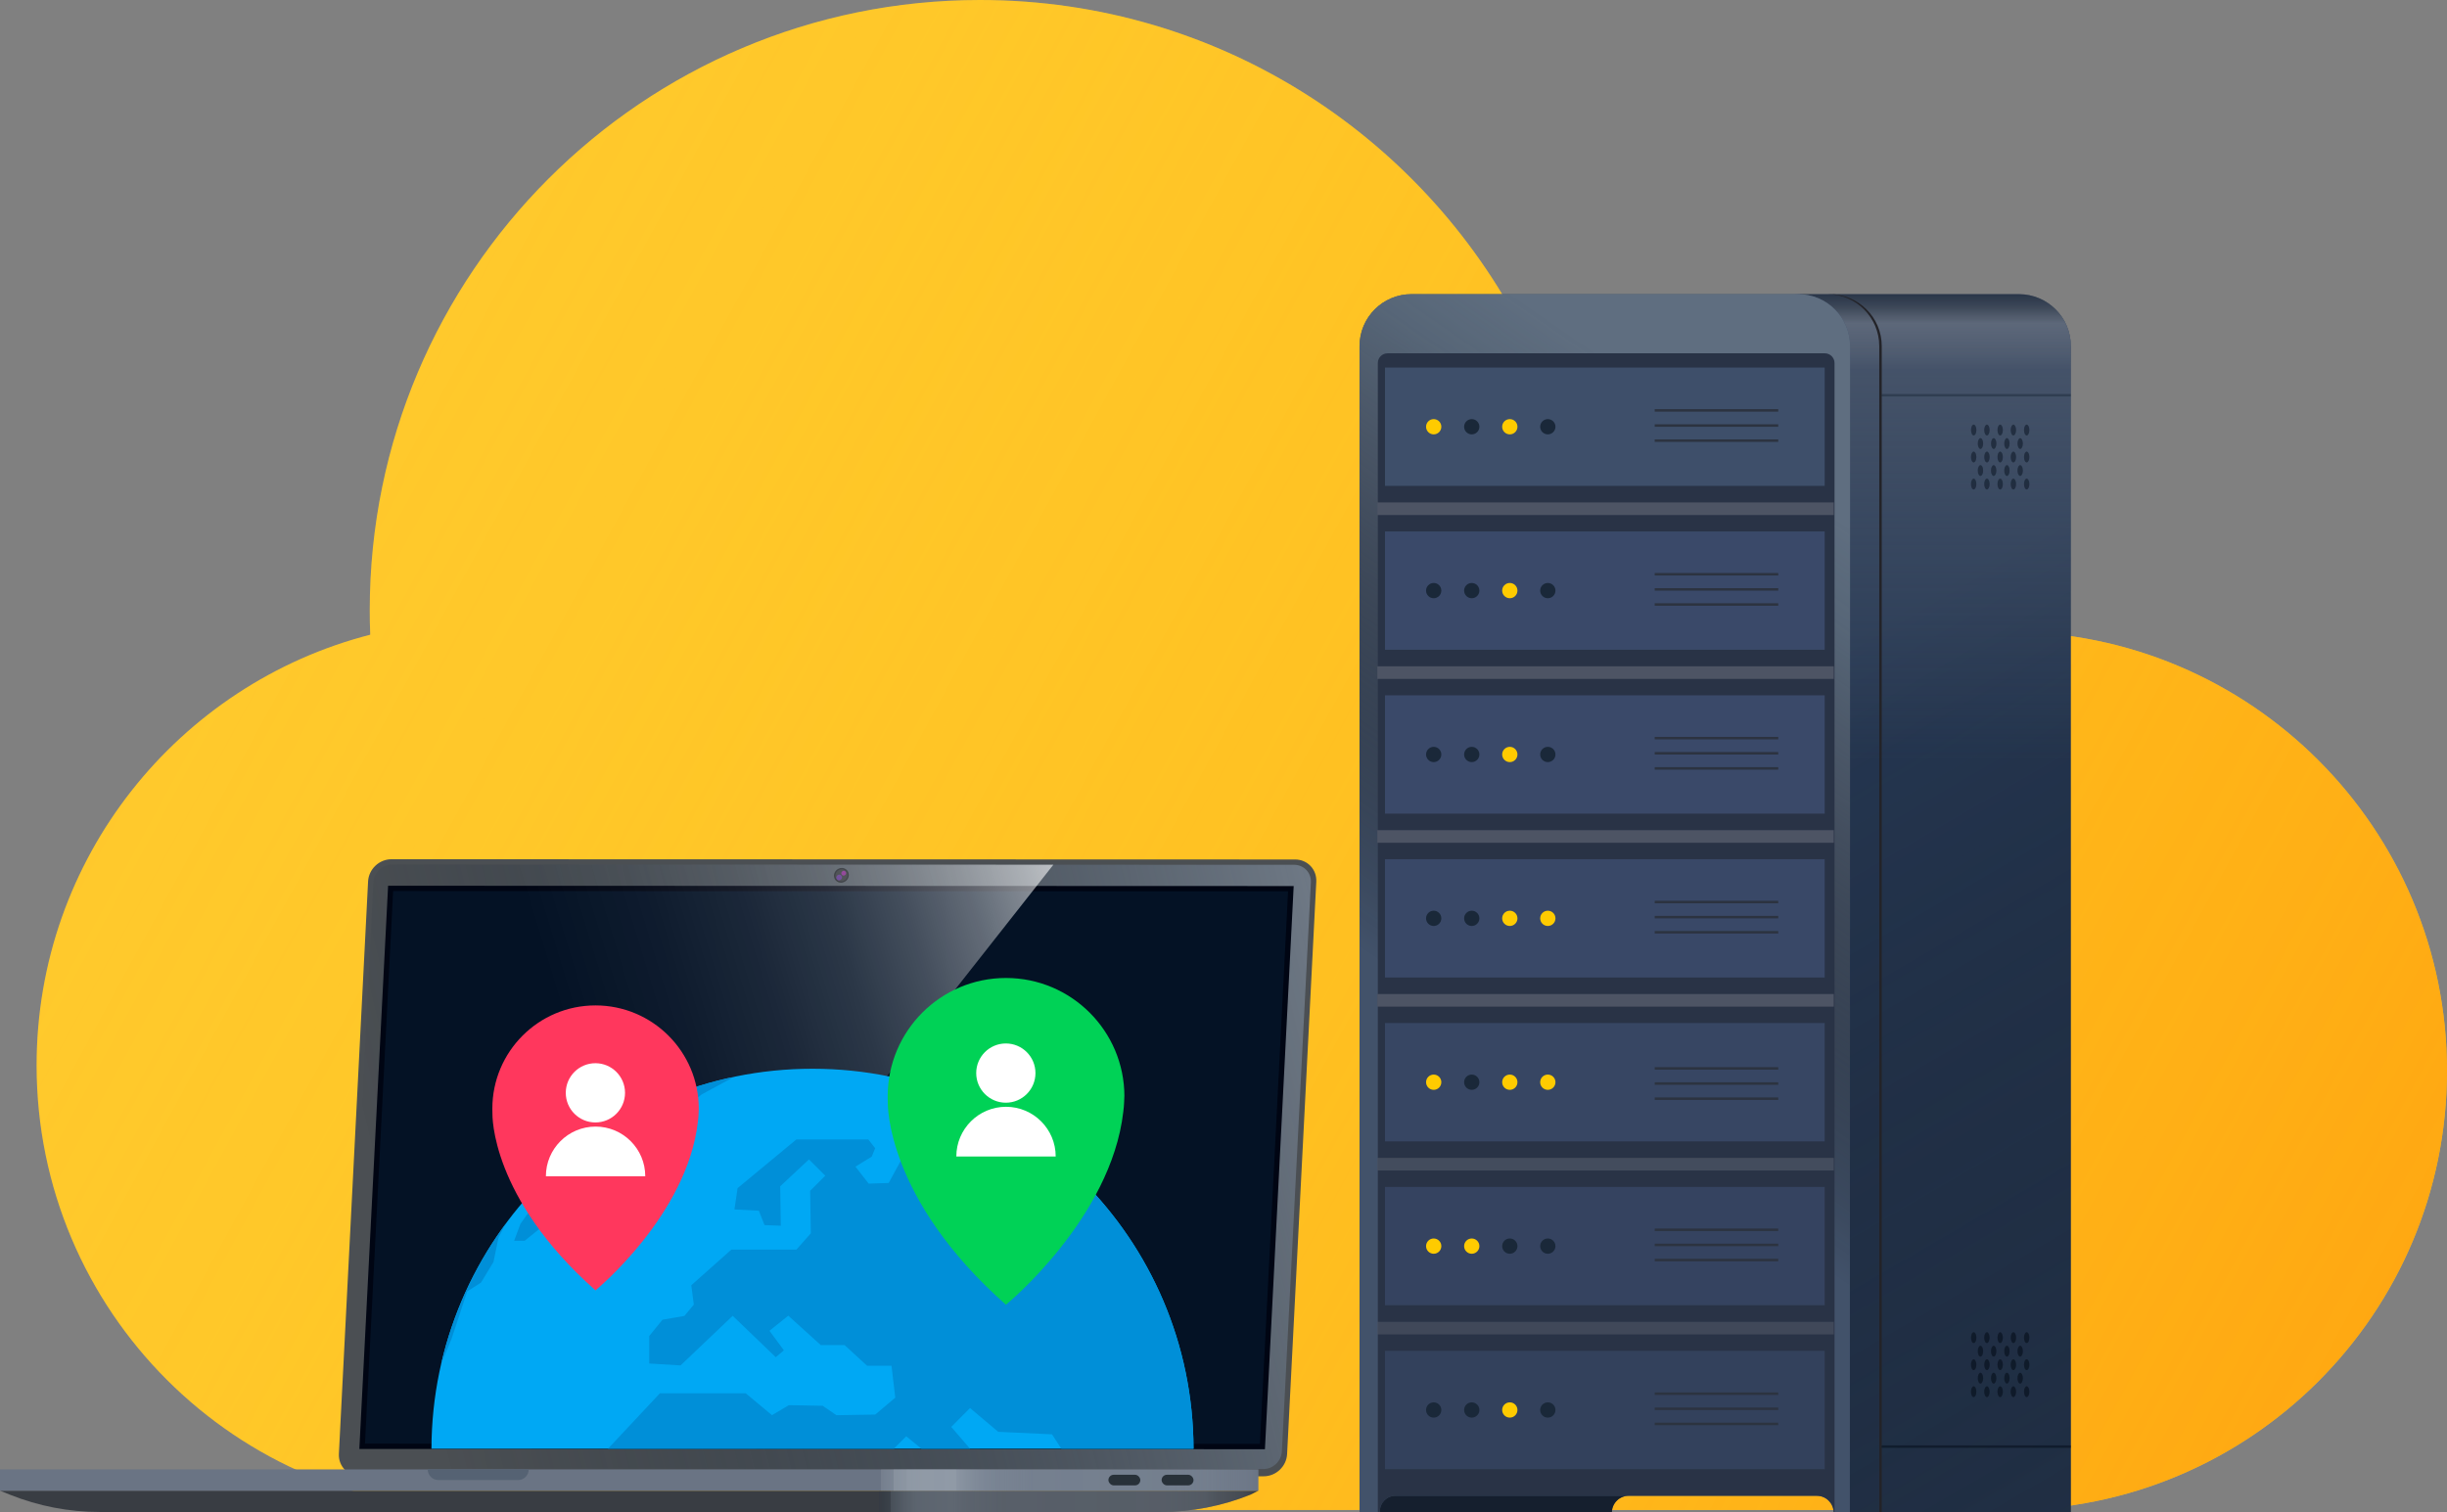 <?xml version="1.0" encoding="UTF-8"?><svg id="Layer_2" xmlns="http://www.w3.org/2000/svg" xmlns:xlink="http://www.w3.org/1999/xlink" viewBox="0 0 557.5 344.55"><rect x="0" y="0" width="557.5" height="344.55" fill="#808080" stroke="none"/><defs><style>.cls-1{fill:none;}.cls-2{fill:url(#linear-gradient);}.cls-3{clip-path:url(#clippath);}.cls-4{fill:#6a7484;}.cls-5{fill:#00d256;}.cls-6{fill:#00a8f4;}.cls-7{fill:#008fd8;}.cls-8{fill:#000513;}.cls-9{fill:#fff;}.cls-10{fill:#ffca30;}.cls-11{fill:#ffcb00;}.cls-12{fill:#ff375d;}.cls-13{fill:#041225;}.cls-14{fill:#232328;}.cls-15{fill:#42526a;}.cls-16{fill:#151f2e;}.cls-17{fill:#181c22;}.cls-18{fill:#3e4f6a;}.cls-19{fill:#1a2839;}.cls-20{fill:#556273;}.cls-21{fill:#283139;}.cls-22{fill:#2a2e32;}.cls-23{fill:#293346;}.cls-24{fill:#2c3340;}.cls-25{fill:#263853;}.cls-26{fill:#393d43;}.cls-27{fill:#4b4f53;}.cls-28,.cls-29,.cls-30{fill:#4d5464;}.cls-31{fill:#020912;}.cls-31,.cls-32{opacity:.3;}.cls-31,.cls-32,.cls-29,.cls-33,.cls-34,.cls-35,.cls-30,.cls-36,.cls-37,.cls-38{isolation:isolate;}.cls-32,.cls-37{fill:#07121f;}.cls-29{opacity:.75;}.cls-33{opacity:.7;}.cls-33,.cls-34,.cls-35,.cls-36,.cls-38{fill:#3b4b6b;}.cls-34{opacity:.8;}.cls-35{opacity:.9;}.cls-30{opacity:.65;}.cls-36,.cls-37{opacity:.6;}.cls-38{opacity:.95;}.cls-39{fill:url(#linear-gradient-8);}.cls-40{fill:url(#linear-gradient-3);}.cls-41{fill:url(#linear-gradient-4);}.cls-42{fill:url(#linear-gradient-2);}.cls-43{fill:url(#linear-gradient-6);}.cls-44{fill:url(#linear-gradient-7);}.cls-45{fill:url(#linear-gradient-5);}.cls-46{fill:#cf12d8;}.cls-46,.cls-47{opacity:.5;}.cls-47{fill:#7e29d7;}</style><linearGradient id="linear-gradient" x1="557.36" y1="378.49" x2="-67.44" y2="37.37" gradientTransform="matrix(1, 0, 0, 1, 0, 0)" gradientUnits="userSpaceOnUse"><stop offset="0" stop-color="#ff9200" stop-opacity=".7"/><stop offset=".09" stop-color="#ff9701" stop-opacity=".63"/><stop offset=".41" stop-color="#ffad05" stop-opacity=".36"/><stop offset=".68" stop-color="#ffbc08" stop-opacity=".16"/><stop offset=".89" stop-color="#ffc60a" stop-opacity=".04"/><stop offset="1" stop-color="#ffca0b" stop-opacity="0"/></linearGradient><linearGradient id="linear-gradient-2" x1="468.25" y1="-3688.99" x2="574.53" y2="-3871.71" gradientTransform="translate(-57.09 -3539.18) scale(1 -1)" gradientUnits="userSpaceOnUse"><stop offset="0" stop-color="#000" stop-opacity="0"/><stop offset=".44" stop-color="#0d1219" stop-opacity=".22"/><stop offset="1" stop-color="#17202c" stop-opacity=".4"/></linearGradient><linearGradient id="linear-gradient-3" x1="497.69" y1="-3584.79" x2="497.69" y2="-3760.18" gradientTransform="translate(-57.09 -3539.18) scale(1 -1)" gradientUnits="userSpaceOnUse"><stop offset=".09" stop-color="#000" stop-opacity="0"/><stop offset=".1" stop-color="#0e0f11" stop-opacity=".12"/><stop offset=".13" stop-color="#3c424c" stop-opacity=".54"/><stop offset=".15" stop-color="#59616f" stop-opacity=".8"/><stop offset=".16" stop-color="#636d7e" stop-opacity=".9"/><stop offset=".2" stop-color="#636d7e" stop-opacity=".67"/><stop offset=".22" stop-color="#636d7e" stop-opacity=".5"/><stop offset=".73" stop-color="#636d7e" stop-opacity="0"/></linearGradient><linearGradient id="linear-gradient-4" x1="401.5" y1="-3779.66" x2="507.18" y2="-3626.92" gradientTransform="translate(-57.09 -3539.18) scale(1 -1)" gradientUnits="userSpaceOnUse"><stop offset="0" stop-color="#000" stop-opacity="0"/><stop offset=".02" stop-color="#030404" stop-opacity=".03"/><stop offset=".27" stop-color="#2b313a" stop-opacity=".45"/><stop offset=".49" stop-color="#485260" stop-opacity=".75"/><stop offset=".66" stop-color="#586778" stop-opacity=".93"/><stop offset=".77" stop-color="#5f6e80"/></linearGradient><linearGradient id="linear-gradient-5" x1="337.21" y1="302.06" x2="558.06" y2="223.85" gradientTransform="translate(-212.02 -3.26) rotate(.02) skewX(-6.2)" gradientUnits="userSpaceOnUse"><stop offset="0" stop-color="#001123" stop-opacity="0"/><stop offset=".55" stop-color="#4a5869" stop-opacity=".45"/><stop offset="1" stop-color="#84909f" stop-opacity=".8"/></linearGradient><linearGradient id="linear-gradient-6" x1="0" y1="342.1" x2="285.94" y2="342.1" gradientTransform="matrix(1, 0, 0, 1, 0, 0)" gradientUnits="userSpaceOnUse"><stop offset=".7" stop-color="#001123" stop-opacity="0"/><stop offset=".7" stop-color="#213142" stop-opacity=".13"/><stop offset=".71" stop-color="#455464" stop-opacity=".26"/><stop offset=".71" stop-color="#616f7f" stop-opacity=".37"/><stop offset=".72" stop-color="#758291" stop-opacity=".45"/><stop offset=".73" stop-color="#808d9c" stop-opacity=".49"/><stop offset=".76" stop-color="#84909f" stop-opacity=".5"/><stop offset=".77" stop-color="#84909f" stop-opacity=".46"/><stop offset=".8" stop-color="#84909f" stop-opacity=".41"/><stop offset=".87" stop-color="#84909f" stop-opacity=".4"/><stop offset=".93" stop-color="#84909f" stop-opacity=".39"/><stop offset=".96" stop-color="#84909f" stop-opacity=".35"/><stop offset=".97" stop-color="#84909f" stop-opacity=".27"/><stop offset=".99" stop-color="#84909f" stop-opacity=".17"/><stop offset="1" stop-color="#84909f" stop-opacity=".03"/><stop offset="1" stop-color="#84909f" stop-opacity="0"/></linearGradient><linearGradient id="linear-gradient-7" x1="0" y1="337.26" x2="286.7" y2="337.26" gradientTransform="matrix(1, 0, 0, 1, 0, 0)" gradientUnits="userSpaceOnUse"><stop offset=".7" stop-color="#909aa6" stop-opacity="0"/><stop offset=".7" stop-color="#909aa6" stop-opacity=".06"/><stop offset=".7" stop-color="#909aa6" stop-opacity=".28"/><stop offset=".71" stop-color="#909aa6" stop-opacity=".48"/><stop offset=".71" stop-color="#909aa6" stop-opacity=".64"/><stop offset=".71" stop-color="#909aa6" stop-opacity=".77"/><stop offset=".72" stop-color="#909aa6" stop-opacity=".88"/><stop offset=".72" stop-color="#909aa6" stop-opacity=".95"/><stop offset=".73" stop-color="#909aa6" stop-opacity=".99"/><stop offset=".76" stop-color="#909aa6"/><stop offset=".76" stop-color="#8e98a5" stop-opacity=".92"/><stop offset=".77" stop-color="#8b96a3" stop-opacity=".76"/><stop offset=".78" stop-color="#8893a1" stop-opacity=".63"/><stop offset=".79" stop-color="#8692a0" stop-opacity=".53"/><stop offset=".81" stop-color="#85909f" stop-opacity=".45"/><stop offset=".82" stop-color="#84909f" stop-opacity=".41"/><stop offset=".87" stop-color="#84909f" stop-opacity=".4"/><stop offset=".93" stop-color="#84909f" stop-opacity=".39"/><stop offset=".96" stop-color="#84909f" stop-opacity=".35"/><stop offset=".97" stop-color="#84909f" stop-opacity=".27"/><stop offset=".99" stop-color="#84909f" stop-opacity=".17"/><stop offset="1" stop-color="#84909f" stop-opacity=".03"/><stop offset="1" stop-color="#84909f" stop-opacity="0"/></linearGradient><linearGradient id="linear-gradient-8" x1="191.96" y1="278.88" x2="369.1" y2="216.15" gradientTransform="translate(-98.76 -3.22) rotate(.02) skewX(-2.89)" gradientUnits="userSpaceOnUse"><stop offset="0" stop-color="#fff" stop-opacity="0"/><stop offset=".31" stop-color="#fff" stop-opacity="0"/><stop offset=".45" stop-color="#fff" stop-opacity=".04"/><stop offset=".56" stop-color="#fff" stop-opacity=".09"/><stop offset=".66" stop-color="#fff" stop-opacity=".16"/><stop offset=".74" stop-color="#fff" stop-opacity=".25"/><stop offset=".82" stop-color="#fff" stop-opacity=".37"/><stop offset=".89" stop-color="#fff" stop-opacity=".51"/><stop offset=".95" stop-color="#fff" stop-opacity=".66"/><stop offset="1" stop-color="#fff" stop-opacity=".8"/></linearGradient><clipPath id="clippath"><path class="cls-1" d="M271.92,330.11H98.3c.12-47.83,38.94-86.58,86.81-86.58s86.69,38.75,86.81,86.58Z"/></clipPath></defs><g id="Layer_1-2"><g><path class="cls-10" d="M557.5,244c0,55.28-44.81,100.08-100.08,100.08H109.66c-55.95,0-101.32-45.36-101.32-101.32,0-47.22,32.3-86.89,76.01-98.13-.08-1.85-.11-3.72-.11-5.6C84.24,62.25,146.49,0,223.28,0c54.87,0,102.32,31.78,124.92,77.94,10.28-5.61,22.08-8.78,34.61-8.78,40.08,0,72.57,32.48,72.57,72.56,0,.74-.01,1.49-.03,2.22,.69-.01,1.38-.02,2.07-.02,55.28,0,100.08,44.81,100.08,100.08Z"/><path class="cls-2" d="M557.5,244c0,55.28-44.81,100.08-100.08,100.08H109.66c-55.95,0-101.32-45.36-101.32-101.32,0-47.22,32.3-86.89,76.01-98.13-.08-1.85-.11-3.72-.11-5.6C84.24,62.25,146.49,0,223.28,0c54.87,0,102.32,31.78,124.92,77.94,10.28-5.61,22.08-8.78,34.61-8.78,40.08,0,72.57,32.48,72.57,72.56,0,.74-.01,1.49-.03,2.22,.69-.01,1.38-.02,2.07-.02,55.28,0,100.08,44.81,100.08,100.08Z"/><g id="Server"><path class="cls-25" d="M471.8,78.87V344.55h-51.13V78.87h0c0-6.54-5.31-11.84-11.84-11.84h51.15c6.53,.01,11.82,5.31,11.82,11.84Z"/><path class="cls-42" d="M471.8,78.87V344.55h-51.13V78.87h0c0-6.54-5.31-11.84-11.84-11.84h51.15c6.53,.01,11.82,5.31,11.82,11.84Z"/><path class="cls-40" d="M471.8,78.87V344.55h-50.55V78.87h0c0-6.54-5.31-11.84-11.84-11.84h50.58c6.53,.01,11.82,5.31,11.82,11.84Z"/><path class="cls-15" d="M421.45,344.55h-3.71c-.06-2.06-1.75-3.7-3.81-3.71h-42.92c-2.06,0-3.75,1.64-3.81,3.71h-57.46V78.87h0c0-6.54,5.3-11.84,11.84-11.84h88.08c6.54,0,11.84,5.3,11.84,11.84l-.04,265.68Z"/><path class="cls-41" d="M421.45,344.55h-3.71c-.06-2.06-1.75-3.7-3.81-3.71h-42.92c-2.06,0-3.75,1.64-3.81,3.71h-57.46V78.87h0c0-6.54,5.3-11.84,11.84-11.84h88.08c6.54,0,11.84,5.3,11.84,11.84l-.04,265.68Z"/><path class="cls-23" d="M415.75,80.51c1.22,0,2.21,.99,2.21,2.21V344.55h-.19c-.06-2.06-1.75-3.7-3.81-3.71h-96.06c-1.95,0-3.53,1.58-3.53,3.53v.15h-.46V82.72c0-1.22,.99-2.21,2.21-2.21h99.64Z"/><path class="cls-16" d="M367.24,344.53h-52.86v-.15c0-1.95,1.58-3.53,3.53-3.53h53.14c-2.05,0-3.74,1.64-3.81,3.69Z"/><path class="cls-14" d="M416.88,67.03c6.54,0,11.84,5.3,11.84,11.84V344.55h-.57V78.87h0c0-6.54-5.31-11.84-11.84-11.84h.58Z"/><rect class="cls-28" x="313.8" y="114.49" width="103.99" height="2.87"/><rect class="cls-28" x="313.8" y="151.83" width="103.99" height="2.87"/><rect class="cls-28" x="313.8" y="189.17" width="103.99" height="2.87"/><rect class="cls-28" x="313.8" y="226.51" width="103.99" height="2.87"/><rect class="cls-29" x="313.8" y="263.85" width="103.99" height="2.87"/><rect class="cls-30" x="313.8" y="301.2" width="103.99" height="2.87"/><rect class="cls-32" x="428.7" y="89.78" width="43.09" height=".57"/><rect class="cls-37" x="428.7" y="329.35" width="43.09" height=".57"/><path class="cls-32" d="M449.06,97.99c0,.68,.27,1.23,.61,1.23s.61-.55,.61-1.23-.27-1.23-.61-1.23-.61,.55-.61,1.23Z"/><ellipse class="cls-32" cx="452.68" cy="97.99" rx=".61" ry="1.23"/><ellipse class="cls-32" cx="455.7" cy="97.99" rx=".61" ry="1.23"/><ellipse class="cls-32" cx="458.71" cy="97.99" rx=".61" ry="1.23"/><ellipse class="cls-32" cx="461.74" cy="97.99" rx=".61" ry="1.23"/><ellipse class="cls-32" cx="449.66" cy="104.14" rx=".61" ry="1.23"/><path class="cls-32" d="M452.08,104.14c0,.68,.27,1.23,.61,1.23s.61-.55,.61-1.23-.27-1.23-.61-1.23-.61,.55-.61,1.23Z"/><ellipse class="cls-32" cx="455.7" cy="104.14" rx=".61" ry="1.23"/><ellipse class="cls-32" cx="458.71" cy="104.14" rx=".61" ry="1.23"/><ellipse class="cls-32" cx="461.74" cy="104.14" rx=".61" ry="1.23"/><ellipse class="cls-32" cx="449.66" cy="110.3" rx=".61" ry="1.23"/><ellipse class="cls-32" cx="452.68" cy="110.3" rx=".61" ry="1.23"/><ellipse class="cls-32" cx="455.7" cy="110.3" rx=".61" ry="1.23"/><ellipse class="cls-32" cx="458.71" cy="110.3" rx=".61" ry="1.23"/><ellipse class="cls-32" cx="461.74" cy="110.3" rx=".61" ry="1.23"/><ellipse class="cls-32" cx="451.21" cy="101.07" rx=".61" ry="1.23"/><path class="cls-32" d="M453.62,101.07c0,.68,.27,1.23,.61,1.23s.61-.55,.61-1.23-.27-1.23-.61-1.23-.61,.55-.61,1.23Z"/><ellipse class="cls-32" cx="457.24" cy="101.07" rx=".61" ry="1.23"/><ellipse class="cls-32" cx="460.26" cy="101.07" rx=".61" ry="1.23"/><ellipse class="cls-32" cx="451.21" cy="107.22" rx=".61" ry="1.23"/><ellipse class="cls-32" cx="454.22" cy="107.22" rx=".61" ry="1.23"/><ellipse class="cls-32" cx="457.24" cy="107.22" rx=".61" ry="1.23"/><ellipse class="cls-32" cx="460.26" cy="107.22" rx=".61" ry="1.23"/><path class="cls-32" d="M449.06,97.99c0,.68,.27,1.23,.61,1.23s.61-.55,.61-1.23-.27-1.23-.61-1.23-.61,.55-.61,1.23Z"/><ellipse class="cls-32" cx="452.68" cy="97.99" rx=".61" ry="1.23"/><ellipse class="cls-32" cx="455.7" cy="97.99" rx=".61" ry="1.23"/><ellipse class="cls-32" cx="458.71" cy="97.99" rx=".61" ry="1.23"/><ellipse class="cls-32" cx="461.74" cy="97.99" rx=".61" ry="1.23"/><ellipse class="cls-32" cx="449.66" cy="104.14" rx=".61" ry="1.23"/><path class="cls-32" d="M452.08,104.14c0,.68,.27,1.23,.61,1.23s.61-.55,.61-1.23-.27-1.23-.61-1.23-.61,.55-.61,1.23Z"/><ellipse class="cls-32" cx="455.7" cy="104.14" rx=".61" ry="1.23"/><ellipse class="cls-32" cx="458.71" cy="104.14" rx=".61" ry="1.23"/><ellipse class="cls-32" cx="461.74" cy="104.14" rx=".61" ry="1.23"/><ellipse class="cls-32" cx="449.66" cy="110.3" rx=".61" ry="1.23"/><ellipse class="cls-32" cx="452.68" cy="110.3" rx=".61" ry="1.23"/><ellipse class="cls-32" cx="455.7" cy="110.3" rx=".61" ry="1.23"/><ellipse class="cls-32" cx="458.71" cy="110.3" rx=".61" ry="1.23"/><ellipse class="cls-32" cx="461.74" cy="110.3" rx=".61" ry="1.23"/><ellipse class="cls-32" cx="451.21" cy="101.07" rx=".61" ry="1.23"/><path class="cls-32" d="M453.62,101.07c0,.68,.27,1.23,.61,1.23s.61-.55,.61-1.23-.27-1.23-.61-1.23-.61,.55-.61,1.23Z"/><ellipse class="cls-32" cx="457.24" cy="101.07" rx=".61" ry="1.23"/><ellipse class="cls-32" cx="460.26" cy="101.07" rx=".61" ry="1.23"/><ellipse class="cls-32" cx="451.21" cy="107.22" rx=".61" ry="1.23"/><ellipse class="cls-32" cx="454.22" cy="107.22" rx=".61" ry="1.23"/><ellipse class="cls-32" cx="457.24" cy="107.22" rx=".61" ry="1.23"/><ellipse class="cls-32" cx="460.26" cy="107.22" rx=".61" ry="1.23"/><path class="cls-31" d="M449.06,304.81c0,.68,.27,1.23,.61,1.23s.61-.55,.61-1.23-.27-1.23-.61-1.23-.61,.55-.61,1.23Z"/><ellipse class="cls-31" cx="452.68" cy="304.81" rx=".61" ry="1.23"/><ellipse class="cls-31" cx="455.7" cy="304.81" rx=".61" ry="1.23"/><path class="cls-31" d="M458.11,304.81c0,.68,.27,1.23,.61,1.23s.61-.55,.61-1.23-.27-1.23-.61-1.23-.61,.55-.61,1.23Z"/><ellipse class="cls-31" cx="461.74" cy="304.81" rx=".61" ry="1.23"/><ellipse class="cls-31" cx="449.66" cy="310.97" rx=".61" ry="1.23"/><path class="cls-31" d="M452.08,310.97c0,.68,.27,1.23,.61,1.23s.61-.55,.61-1.23-.27-1.23-.61-1.23-.61,.55-.61,1.23Z"/><ellipse class="cls-31" cx="455.7" cy="310.97" rx=".61" ry="1.23"/><ellipse class="cls-31" cx="458.71" cy="310.97" rx=".61" ry="1.23"/><path class="cls-31" d="M461.13,310.97c0,.68,.27,1.23,.61,1.23s.61-.55,.61-1.23-.27-1.23-.61-1.23-.61,.55-.61,1.23Z"/><ellipse class="cls-31" cx="449.66" cy="317.12" rx=".61" ry="1.23"/><ellipse class="cls-31" cx="452.68" cy="317.12" rx=".61" ry="1.23"/><ellipse class="cls-31" cx="455.7" cy="317.12" rx=".61" ry="1.23"/><ellipse class="cls-31" cx="458.71" cy="317.12" rx=".61" ry="1.23"/><ellipse class="cls-31" cx="461.74" cy="317.12" rx=".61" ry="1.23"/><ellipse class="cls-31" cx="451.21" cy="307.89" rx=".61" ry="1.23"/><ellipse class="cls-31" cx="454.22" cy="307.89" rx=".61" ry="1.23"/><path class="cls-31" d="M456.63,307.89c0,.68,.27,1.23,.61,1.23s.61-.55,.61-1.23-.27-1.23-.61-1.23-.61,.55-.61,1.23Z"/><ellipse class="cls-31" cx="460.26" cy="307.89" rx=".61" ry="1.23"/><ellipse class="cls-31" cx="451.21" cy="314.04" rx=".61" ry="1.23"/><ellipse class="cls-31" cx="454.22" cy="314.04" rx=".61" ry="1.23"/><path class="cls-31" d="M456.63,314.04c0,.68,.27,1.23,.61,1.23s.61-.55,.61-1.23-.27-1.23-.61-1.23-.61,.55-.61,1.23Z"/><ellipse class="cls-31" cx="460.26" cy="314.04" rx=".61" ry="1.23"/><path class="cls-31" d="M449.06,304.81c0,.68,.27,1.23,.61,1.23s.61-.55,.61-1.23-.27-1.23-.61-1.23-.61,.55-.61,1.23Z"/><ellipse class="cls-31" cx="452.68" cy="304.81" rx=".61" ry="1.23"/><ellipse class="cls-31" cx="455.7" cy="304.81" rx=".61" ry="1.23"/><path class="cls-31" d="M458.11,304.81c0,.68,.27,1.23,.61,1.23s.61-.55,.61-1.23-.27-1.23-.61-1.23-.61,.55-.61,1.23Z"/><ellipse class="cls-31" cx="461.74" cy="304.81" rx=".61" ry="1.23"/><ellipse class="cls-31" cx="449.66" cy="310.97" rx=".61" ry="1.23"/><path class="cls-31" d="M452.08,310.97c0,.68,.27,1.23,.61,1.23s.61-.55,.61-1.23-.27-1.23-.61-1.23-.61,.55-.61,1.23Z"/><ellipse class="cls-31" cx="455.7" cy="310.97" rx=".61" ry="1.23"/><ellipse class="cls-31" cx="458.71" cy="310.97" rx=".61" ry="1.23"/><path class="cls-31" d="M461.13,310.97c0,.68,.27,1.23,.61,1.23s.61-.55,.61-1.23-.27-1.23-.61-1.23-.61,.55-.61,1.23Z"/><ellipse class="cls-31" cx="449.66" cy="317.12" rx=".61" ry="1.23"/><ellipse class="cls-31" cx="452.68" cy="317.12" rx=".61" ry="1.23"/><ellipse class="cls-31" cx="455.7" cy="317.12" rx=".61" ry="1.23"/><ellipse class="cls-31" cx="458.71" cy="317.12" rx=".61" ry="1.23"/><ellipse class="cls-31" cx="461.74" cy="317.12" rx=".61" ry="1.23"/><ellipse class="cls-31" cx="451.21" cy="307.89" rx=".61" ry="1.23"/><ellipse class="cls-31" cx="454.22" cy="307.89" rx=".61" ry="1.23"/><path class="cls-31" d="M456.63,307.89c0,.68,.27,1.23,.61,1.23s.61-.55,.61-1.23-.27-1.23-.61-1.23-.61,.55-.61,1.23Z"/><ellipse class="cls-31" cx="460.26" cy="307.89" rx=".61" ry="1.23"/><ellipse class="cls-31" cx="451.21" cy="314.04" rx=".61" ry="1.23"/><ellipse class="cls-31" cx="454.22" cy="314.04" rx=".61" ry="1.23"/><path class="cls-31" d="M456.63,314.04c0,.68,.27,1.23,.61,1.23s.61-.55,.61-1.23-.27-1.23-.61-1.23-.61,.55-.61,1.23Z"/><ellipse class="cls-31" cx="460.26" cy="314.04" rx=".61" ry="1.23"/><rect class="cls-18" x="315.54" y="83.75" width="100.18" height="26.96"/><circle class="cls-11" cx="326.64" cy="97.24" r="1.74"/><circle class="cls-19" cx="335.31" cy="97.24" r="1.74"/><circle class="cls-11" cx="343.98" cy="97.24" r="1.74"/><circle class="cls-19" cx="352.64" cy="97.24" r="1.74"/><rect class="cls-24" x="376.99" y="96.68" width="28.15" height=".57"/><rect class="cls-24" x="376.99" y="93.23" width="28.15" height=".57"/><rect class="cls-24" x="376.99" y="100.12" width="28.15" height=".57"/><rect class="cls-38" x="315.54" y="121.1" width="100.18" height="26.96"/><circle class="cls-19" cx="326.64" cy="134.58" r="1.74"/><path class="cls-19" d="M333.57,134.58c0,.96,.78,1.74,1.74,1.74,.96,0,1.74-.78,1.74-1.74s-.78-1.74-1.74-1.74c-.96,0-1.74,.78-1.74,1.74Z"/><path class="cls-11" d="M342.24,134.58c0,.96,.78,1.74,1.74,1.74,.96,0,1.74-.78,1.74-1.74s-.78-1.74-1.74-1.74c-.96,0-1.74,.78-1.74,1.74Z"/><path class="cls-19" d="M350.9,134.58c0,.96,.78,1.74,1.74,1.74,.96,0,1.74-.78,1.74-1.74,0-.96-.78-1.74-1.74-1.74-.96,0-1.74,.78-1.74,1.74Z"/><rect class="cls-24" x="376.99" y="134.02" width="28.15" height=".57"/><rect class="cls-24" x="376.99" y="130.57" width="28.15" height=".57"/><rect class="cls-24" x="376.99" y="137.46" width="28.15" height=".57"/><rect class="cls-38" x="315.54" y="158.44" width="100.18" height="26.96"/><path class="cls-19" d="M324.9,171.92c0,.96,.78,1.74,1.74,1.74s1.74-.78,1.74-1.74c0-.96-.78-1.74-1.74-1.74-.96,0-1.74,.78-1.74,1.74Z"/><path class="cls-19" d="M333.57,171.92c0,.96,.78,1.74,1.74,1.74,.96,0,1.74-.78,1.74-1.74s-.78-1.74-1.74-1.74c-.96,0-1.74,.78-1.74,1.74Z"/><circle class="cls-11" cx="343.98" cy="171.92" r="1.74"/><circle class="cls-19" cx="352.64" cy="171.92" r="1.74"/><rect class="cls-24" x="376.99" y="171.36" width="28.15" height=".57"/><rect class="cls-24" x="376.99" y="167.91" width="28.15" height=".57"/><rect class="cls-24" x="376.99" y="174.81" width="28.15" height=".57"/><rect class="cls-35" x="315.54" y="195.78" width="100.18" height="26.96"/><path class="cls-19" d="M324.9,209.26c0,.96,.78,1.74,1.74,1.74s1.74-.78,1.74-1.74-.78-1.74-1.74-1.74c-.96,0-1.74,.78-1.74,1.74Z"/><path class="cls-19" d="M333.57,209.26c0,.96,.78,1.74,1.74,1.74,.96,0,1.74-.78,1.74-1.74,0-.96-.78-1.74-1.74-1.74-.96,0-1.74,.78-1.74,1.74Z"/><circle class="cls-11" cx="343.98" cy="209.26" r="1.74"/><path class="cls-11" d="M350.9,209.26c0,.96,.78,1.74,1.74,1.74s1.74-.78,1.74-1.74-.78-1.74-1.74-1.74c-.96,0-1.74,.78-1.74,1.74Z"/><rect class="cls-24" x="376.99" y="208.7" width="28.15" height=".57"/><rect class="cls-24" x="376.99" y="205.26" width="28.15" height=".57"/><rect class="cls-24" x="376.99" y="212.15" width="28.15" height=".57"/><rect class="cls-34" x="315.54" y="233.12" width="100.18" height="26.96"/><circle class="cls-11" cx="326.64" cy="246.6" r="1.74"/><path class="cls-19" d="M333.57,246.6c0,.96,.78,1.74,1.74,1.74,.96,0,1.74-.78,1.74-1.74s-.78-1.74-1.74-1.74c-.96,0-1.74,.78-1.74,1.74Z"/><circle class="cls-11" cx="343.98" cy="246.6" r="1.74"/><circle class="cls-11" cx="352.64" cy="246.6" r="1.74"/><rect class="cls-24" x="376.99" y="246.62" width="28.15" height=".57"/><rect class="cls-24" x="376.99" y="243.17" width="28.15" height=".57"/><rect class="cls-24" x="376.99" y="250.07" width="28.15" height=".57"/><rect class="cls-33" x="315.54" y="270.46" width="100.18" height="26.96"/><circle class="cls-11" cx="326.64" cy="283.95" r="1.74"/><path class="cls-11" d="M333.57,283.95c0,.96,.78,1.74,1.74,1.74,.96,0,1.74-.78,1.74-1.74s-.78-1.74-1.74-1.74c-.96,0-1.74,.78-1.74,1.74Z"/><circle class="cls-19" cx="343.98" cy="283.95" r="1.74"/><path class="cls-19" d="M350.9,283.95c0,.96,.78,1.74,1.74,1.74s1.74-.78,1.74-1.74-.78-1.74-1.74-1.74-1.74,.78-1.74,1.74Z"/><rect class="cls-24" x="376.99" y="283.39" width="28.15" height=".57"/><rect class="cls-24" x="376.99" y="279.94" width="28.15" height=".57"/><rect class="cls-24" x="376.99" y="286.84" width="28.15" height=".57"/><rect class="cls-36" x="315.54" y="307.81" width="100.18" height="26.96"/><circle class="cls-19" cx="326.64" cy="321.29" r="1.74"/><circle class="cls-19" cx="335.31" cy="321.29" r="1.74"/><path class="cls-11" d="M342.24,321.29c0,.96,.78,1.74,1.74,1.74s1.74-.78,1.74-1.74-.78-1.74-1.74-1.74c-.96,0-1.74,.78-1.74,1.74Z"/><path class="cls-19" d="M350.9,321.29c0,.96,.78,1.74,1.74,1.74,.96,0,1.74-.78,1.74-1.74s-.78-1.74-1.74-1.74c-.96,0-1.74,.78-1.74,1.74Z"/><rect class="cls-24" x="376.99" y="320.73" width="28.15" height=".57"/><rect class="cls-24" x="376.99" y="317.29" width="28.15" height=".57"/><rect class="cls-24" x="376.99" y="324.18" width="28.15" height=".57"/></g><g id="Laptop"><g><path class="cls-27" d="M287.9,336.4l-205.87-.06c-2.81,0-4.96-2.27-4.82-5.06l6.65-130.43c.14-2.8,2.53-5.06,5.34-5.06l205.87,.06c2.81,0,4.96,2.27,4.82,5.06l-6.65,130.43c-.14,2.8-2.53,5.06-5.34,5.06Z"/><path class="cls-45" d="M287.81,334.75l-205.52-.06c-2.23,0-3.95-1.8-3.83-4.03l6.61-129.64c.11-2.22,2.01-4.02,4.24-4.02l205.52,.06c2.23,0,3.95,1.8,3.83,4.03l-6.61,129.64c-.11,2.22-2.01,4.02-4.24,4.02Z"/><polygon class="cls-8" points="288.19 330.23 81.87 330.17 88.42 201.83 294.74 201.9 288.19 330.23"/><polygon class="cls-13" points="287.04 329.02 83.15 328.96 89.57 203.04 293.46 203.1 287.04 329.02"/><path class="cls-26" d="M264.46,344.53H22.7c-6.99,0-13.92-1.33-20.41-3.93l-2.29-.92H286.7l-1.83,.92c-6.49,2.6-13.42,3.93-20.41,3.93Z"/><path class="cls-43" d="M264.46,344.53H22.7c-6.99,0-13.92-1.33-20.41-3.93l-2.29-.92H285.94l-1.08,.92c-6.49,2.6-13.42,3.93-20.41,3.93Z"/><rect class="cls-4" y="334.83" width="286.7" height="4.85"/><rect class="cls-44" y="334.83" width="286.7" height="4.85"/><path class="cls-20" d="M97.44,334.83h23.02c0,1.34-1.09,2.42-2.42,2.42h-18.17c-1.34,0-2.42-1.09-2.42-2.42h0Z"/><g><ellipse class="cls-17" cx="191.7" cy="199.44" rx="1.73" ry="1.64" transform="translate(-84.34 181.3) rotate(-42.37)"/><ellipse class="cls-22" cx="191.7" cy="199.44" rx="1.4" ry="1.33" transform="translate(-84.34 181.3) rotate(-42.37)"/><ellipse class="cls-46" cx="192.22" cy="198.95" rx=".56" ry=".53" transform="translate(-83.87 181.53) rotate(-42.37)"/><ellipse class="cls-47" cx="191.19" cy="199.94" rx=".67" ry=".63" transform="translate(-84.81 181.08) rotate(-42.37)"/></g><rect class="cls-21" x="252.53" y="336.05" width="7.27" height="2.42" rx="1.21" ry="1.21"/><rect class="cls-21" x="264.65" y="336.05" width="7.27" height="2.42" rx="1.21" ry="1.21"/><path class="cls-39" d="M134.24,331.4l-55.83-.02,6.67-130.82c.1-1.97,1.78-3.57,3.76-3.57l151.15,.05-105.76,134.36Z"/></g></g><path class="cls-6" d="M271.92,330.11H98.3c.12-47.83,38.94-86.58,86.81-86.58s86.69,38.75,86.81,86.58Z"/><g class="cls-3"><path class="cls-7" d="M102.87,305.1l3.57-10.83,3.14-2,2.85-4.71,1.15-5.56,3.56-6.84-.03-.03c-10.89,13.23-17.65,29.37-19.44,46.41l1.65-7.89,3.55-8.55Z"/><path class="cls-7" d="M119.55,282.72l11.83-9.55h2.84l10.7-8.41,3.87-5.28,4.85-5.41,6.27-4.71,6.85-3.71-.37-.62c-8.58,1.84-16.83,4.97-24.47,9.28l.1,.25-5.27,4.42-5.14,5.7-3.42,1.72-4.42,5.13-5.2,7.35-1.43,3.85h2.43Z"/><path class="cls-7" d="M219.06,250.01l-.35,.43,4.28,3.28h-9.41l1.72,3.01h-5.85l-6.98,12.83-4.56,.15-3.01-3.87,3.71-2.28,.78-1.92-1.57-2h-16.38l-13.4,11.1-.71,4.85,5.56,.29,1.29,3.28,3.71,.14-.14-8.98,6.56-6.13,3.71,3.71-3.44,3.44,.15,9.69-3.28,3.71h-14.82l-9.13,8.12,.57,4.42-2.15,2.58-4.99,.86-3.01,3.71v6.27l7.13,.43,11.88-11.3,9.81,9.43,1.85-1.57-3.28-4.45,4.28-3.44,7.41,6.7h5.42l5.13,4.71h5.56l.86,7.27-4.56,3.85-8.84,.15-3.14-2.15-7.7-.14-3.85,2.28-5.99-4.99h-19.54l-12.55,13.4,1.58,17.72,10.96,10.56,19.96,1.14,1.43,15.83,6.56,5.83,1.85,18.39,7.27,4.13,8.06-5.49,1.43-8.7,7-6.7,2-13.97,12.26-12.12v-4.42l-4.85,.29-8.85-8.98-.71-14.4,2.71-2.71,3.85,3.14,.57,4.85,10.55,9.98,8.12-9.84-4.85-1-7.98-9.27,4.28-4.3,6.42,5.42,12.26,.57,4.99,7.7,1.72-.57,1.57,1.29-.3,7.57,2.58,7.84,2.15-7.56,3.98-5.27,.43-2.15,.86-3.44,2.71-.28,3.01,6.27,2.71,1.57-.86,5.56,2.71,3.99,1.72-6.13-1.29-3.85,.71-5.28,2-.71,1.48-1.09v-1.48c0-35.22-21.07-67.03-53.49-80.79Z"/></g><path class="cls-5" d="M256.16,249.83c0,.41-.02,.85-.05,1.26v.02c-.02,.76-.1,1.48-.19,2.21-2.78,24.38-26.74,43.99-26.74,43.99-27.41-24.28-26.92-45.77-26.92-46.22-.02-.41-.02-.85-.02-1.26,0-14.91,12.06-26.98,26.95-26.98s26.98,12.08,26.98,26.98Z"/><path class="cls-12" d="M159.2,252.64c0,.36-.01,.73-.04,1.09v.02c-.02,.66-.08,1.28-.17,1.92-2.44,21.27-23.32,38.36-23.32,38.36-23.9-21.17-23.48-39.9-23.48-40.31-.02-.36-.02-.73-.02-1.09,0-13,10.53-23.53,23.5-23.53s23.53,10.53,23.53,23.53Z"/><g><circle class="cls-9" cx="135.65" cy="249.02" r="6.75"/><path class="cls-9" d="M147.01,268.03h-22.64c0-6.24,5.07-11.32,11.32-11.32s11.32,5.08,11.32,11.32Z"/></g><g><circle class="cls-9" cx="229.16" cy="244.52" r="6.75"/><path class="cls-9" d="M240.52,263.52h-22.64c0-6.24,5.07-11.32,11.32-11.32s11.32,5.08,11.32,11.32Z"/></g></g></g></svg>
